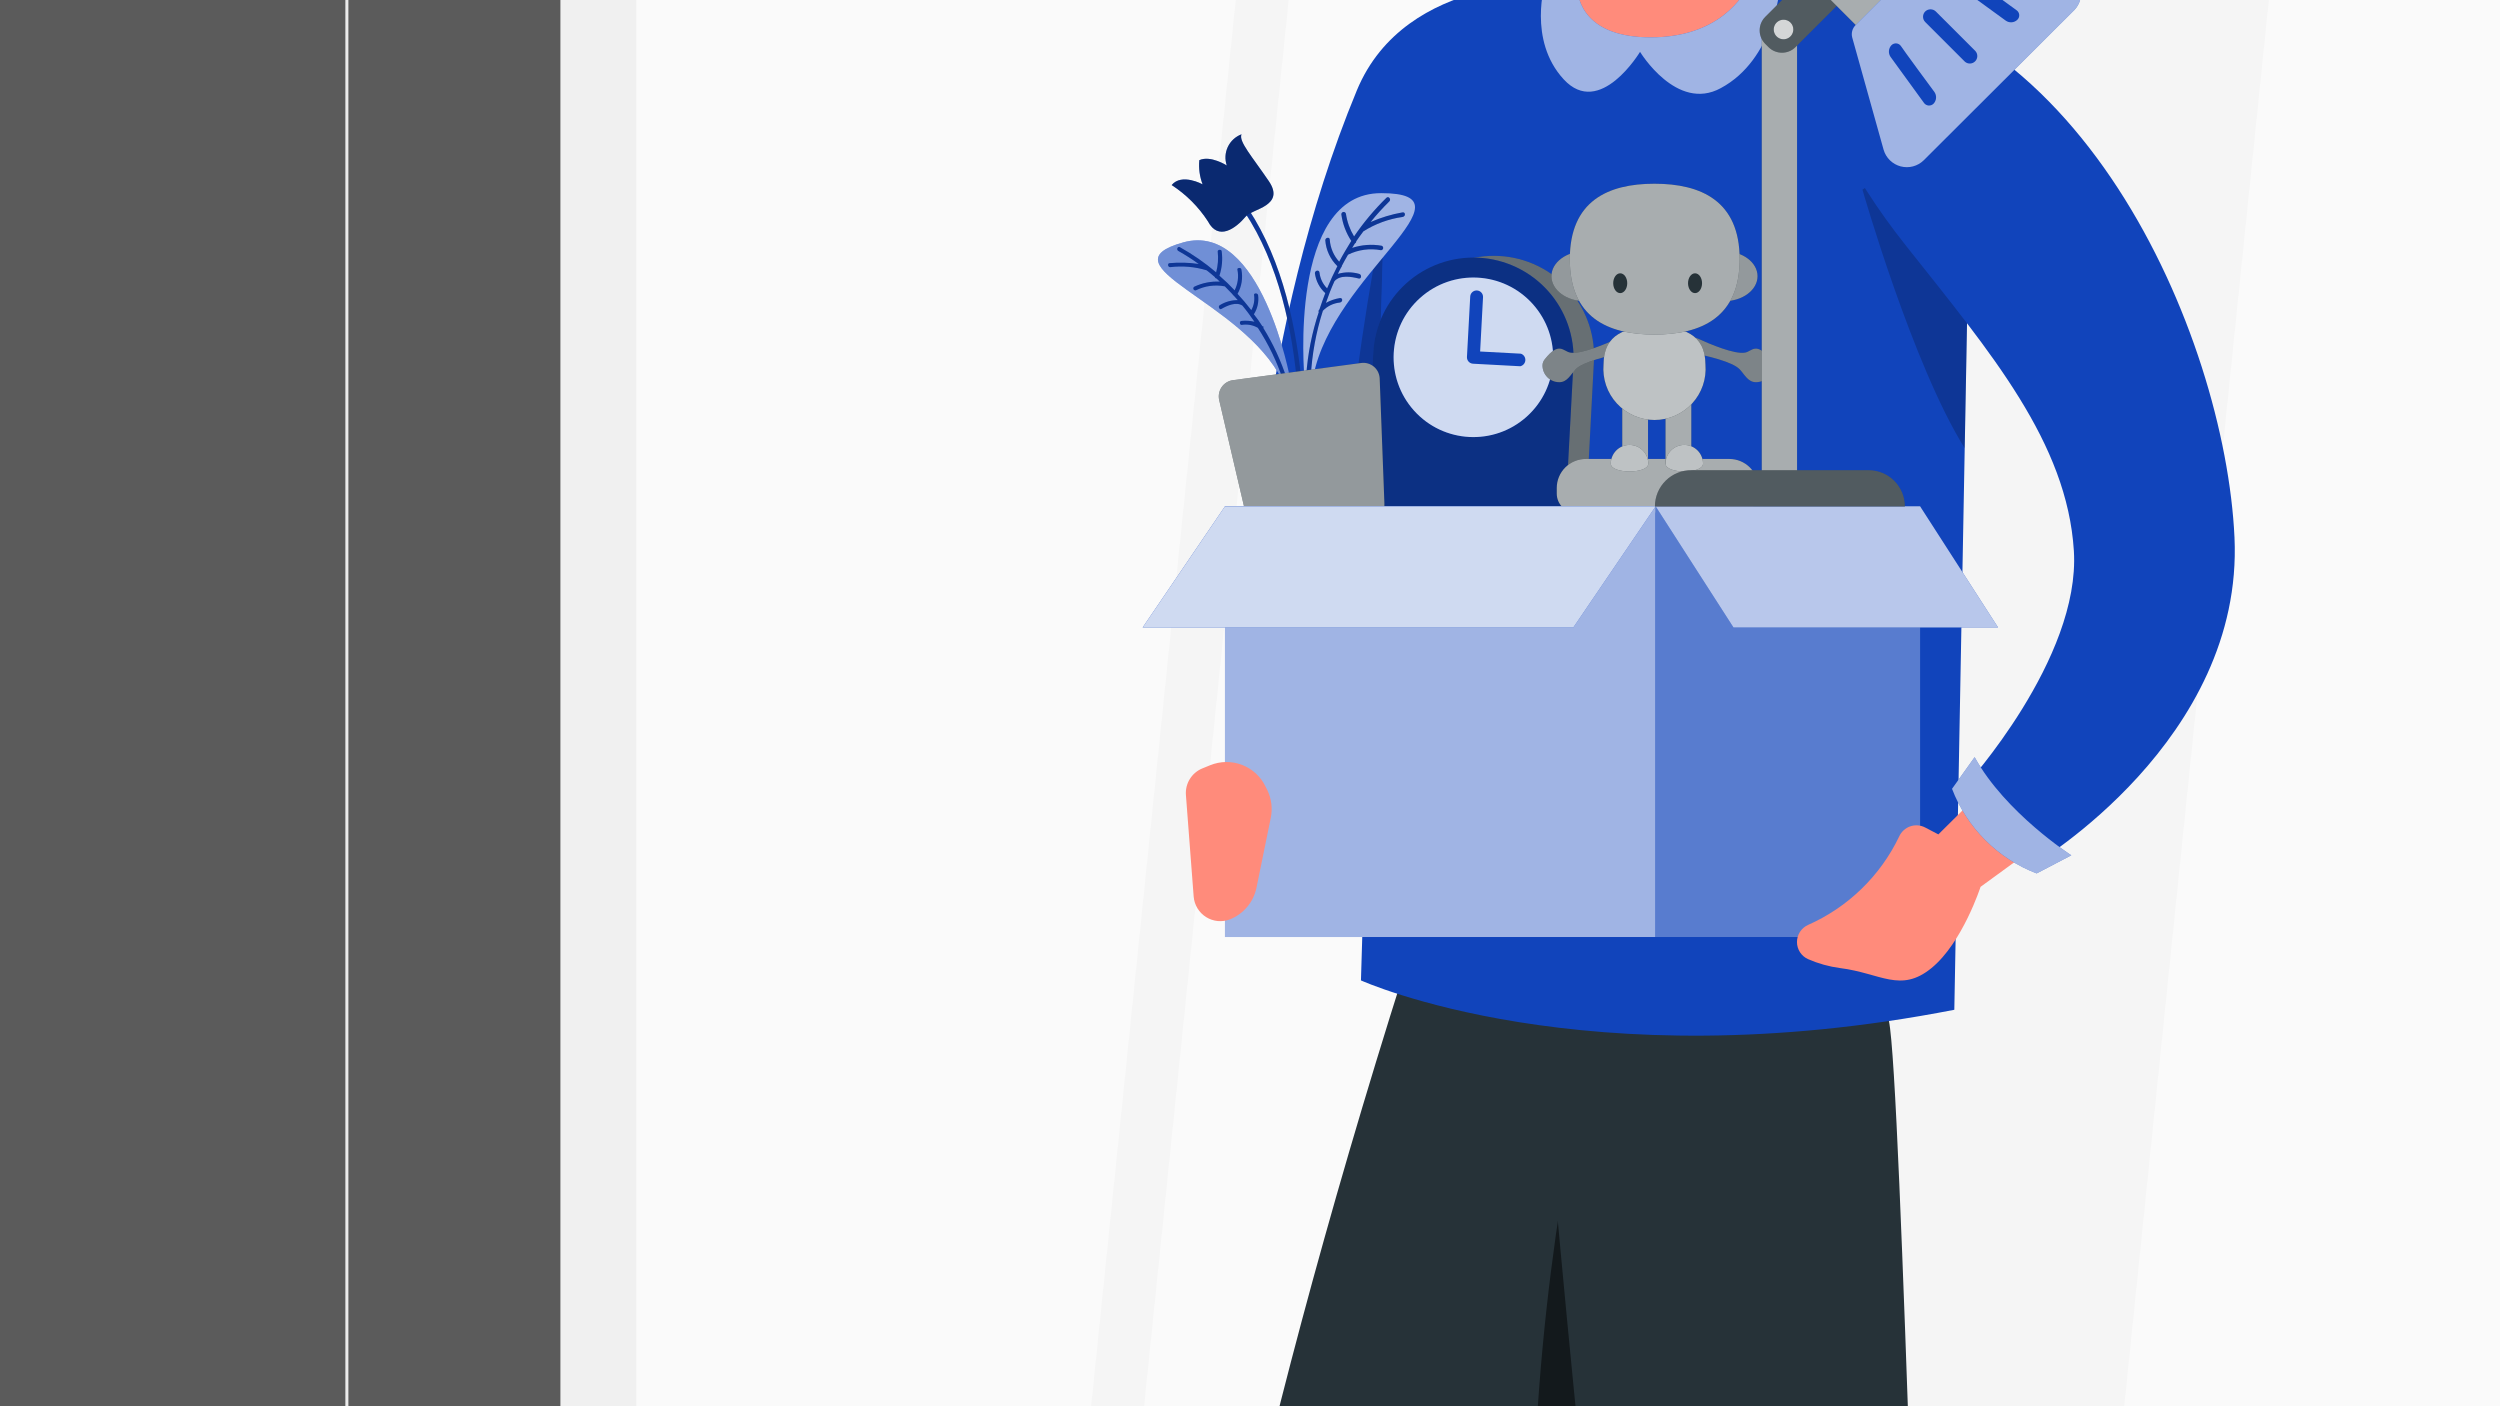 <svg width="1280" height="720" viewBox="0 0 1280 720" fill="none" xmlns="http://www.w3.org/2000/svg">
<rect x="0" y="0" width="1280" height="720" fill="#808080" stroke="none"/>
<g clip-path="url(#clip0_503_2099)">
<rect width="1280" height="720" fill="#5B5B5B"/>
<path d="M1407.08 1188.6H212.167C202.795 1188.6 193.806 1184.88 187.179 1178.25C180.552 1171.62 176.829 1162.64 176.829 1153.26V-526.537C176.911 -535.856 180.67 -544.765 187.288 -551.325C193.906 -557.885 202.848 -561.566 212.167 -561.565H1407.08C1416.46 -561.565 1425.44 -557.842 1432.07 -551.215C1438.7 -544.588 1442.42 -535.6 1442.42 -526.228V1153.26C1442.42 1162.64 1438.7 1171.62 1432.07 1178.25C1425.44 1184.88 1416.46 1188.6 1407.08 1188.6ZM212.167 -560.328C203.21 -560.311 194.625 -556.746 188.291 -550.413C181.958 -544.079 178.393 -535.494 178.376 -526.537V1153.26C178.393 1162.22 181.958 1170.81 188.291 1177.14C194.625 1183.47 203.21 1187.04 212.167 1187.05H1407.08C1416.04 1187.04 1424.62 1183.47 1430.96 1177.14C1437.29 1170.81 1440.86 1162.22 1440.87 1153.26V-526.537C1440.86 -535.494 1437.29 -544.079 1430.96 -550.413C1424.62 -556.746 1416.04 -560.311 1407.08 -560.328H212.167Z" fill="#EBEBEB"/>
<path d="M775.094 -449.551H311.126V1124.42H775.094V-449.551Z" fill="#FAFAFA"/>
<path d="M706.027 -449.551H678.921L517.086 1124.42H544.192L706.027 -449.551Z" fill="#F5F5F5"/>
<path d="M798.238 1184.64H286.927V-508.465H798.362L798.238 1184.64ZM325.792 1145.65H759.002V-469.6H325.792V1145.65Z" fill="#F0F0F0"/>
<path d="M1336.53 -449.551H872.564V1124.42H1336.53V-449.551Z" fill="#FAFAFA"/>
<path d="M1207.87 -449.551H1059.96L898.123 1124.42H1046.03L1207.87 -449.551Z" fill="#F5F5F5"/>
<path d="M1359.74 1184.64H848.241V-508.465H1359.74V1184.64ZM887.23 1145.65H1320.75V-469.6H887.23V1145.65Z" fill="#F0F0F0"/>
<path d="M799.476 -8.664C799.476 -8.664 719.827 -14.358 694.701 46.291C643.149 170.684 640.179 306.898 640.179 306.898L720.137 317.233L799.476 -8.664Z" fill="#1144BB"/>
<path opacity="0.2" d="M720.942 58.668C720.942 58.668 700.21 119.008 685.48 272.24H720.942L737.404 102.546L720.942 58.668Z" fill="black"/>
<path d="M735.176 447.196C558.736 982.457 584.729 1220.78 584.419 1225.86L578.726 1558.81L668.152 1566.67C668.152 1566.67 730.411 1268.81 724.532 1120.4C723.789 1101.34 822.808 836.651 855.299 702.356C855.299 702.356 918.3 556.674 888.409 455.86C888.409 456.107 748.544 406.907 735.176 447.196Z" fill="#263238"/>
<path opacity="0.5" d="M799.475 613.117C783.415 714.467 780.296 817.446 790.192 919.582C804.117 863.884 843.353 777.861 855.298 702.606L799.475 613.117Z" fill="black"/>
<path d="M789.326 530.312C789.326 530.312 813.648 833.559 849.852 1086.24C867.861 1211.81 1012.55 1510.36 1012.55 1510.36C1012.55 1510.36 1021.53 1507.88 1066.46 1496.99C1115.97 1484.98 1093.13 1490.18 1093.13 1490.18C1093.13 1490.18 1083.04 1442.59 1041.45 1248.14C1029.82 1193.68 994.791 1133.4 991.264 1081.91C983.219 963.955 973.502 552.654 967.128 522.762C960.754 492.871 811.606 481.05 789.326 530.312Z" fill="#263238"/>
<path d="M964.838 466.507L1008.47 92.585C1009.97 80.312 1008.88 67.861 1005.26 56.037C1001.65 44.212 995.587 33.28 987.478 23.945C979.369 14.611 969.39 7.084 958.187 1.851C946.985 -3.382 934.808 -6.205 922.446 -6.434L799.476 -8.724C776.2 -9.157 753.694 -0.382 736.854 15.693C720.014 31.768 710.203 53.842 709.554 77.114L699.343 451.407C699.343 451.407 775.835 503.454 964.838 466.507Z" fill="#1144BB"/>
<path d="M1000.61 517.007L1008.47 92.585C1009.97 80.312 1008.88 67.861 1005.26 56.036C1001.65 44.212 995.588 33.28 987.479 23.945C979.37 14.611 969.391 7.084 958.188 1.851C946.986 -3.382 934.809 -6.205 922.447 -6.434L799.477 -8.724C776.201 -9.157 753.695 -0.382 736.855 15.693C720.015 31.768 710.204 53.842 709.555 77.113L696.807 501.968C696.807 501.968 811.236 553.954 1000.61 517.007Z" fill="#1144BB"/>
<path opacity="0.2" d="M1008.47 92.587C1008.89 89.075 1009.1 85.541 1009.09 82.004H975.978L953.575 97.104C953.575 97.104 979.196 186.717 1005.93 229.481L1008.47 92.587Z" fill="black"/>
<path d="M840.756 103.416C840.756 104.554 840.419 105.667 839.786 106.613C839.154 107.56 838.255 108.297 837.203 108.733C836.151 109.169 834.994 109.283 833.878 109.061C832.761 108.839 831.736 108.29 830.931 107.485C830.126 106.68 829.578 105.655 829.356 104.539C829.134 103.422 829.248 102.265 829.683 101.213C830.119 100.161 830.857 99.263 831.803 98.63C832.75 97.998 833.862 97.66 835.001 97.66C836.527 97.66 837.991 98.266 839.07 99.346C840.15 100.425 840.756 101.889 840.756 103.416Z" fill="#1144BB"/>
<path d="M834.999 188.57C835.011 189.726 834.679 190.859 834.044 191.825C833.41 192.791 832.502 193.547 831.436 193.995C830.371 194.442 829.196 194.563 828.062 194.34C826.928 194.118 825.885 193.563 825.068 192.745C824.251 191.928 823.696 190.886 823.473 189.752C823.251 188.617 823.371 187.443 823.819 186.377C824.267 185.312 825.022 184.404 825.988 183.769C826.954 183.135 828.087 182.803 829.243 182.815C830.77 182.815 832.234 183.421 833.313 184.5C834.392 185.58 834.999 187.044 834.999 188.57Z" fill="#1144BB"/>
<g opacity="0.6">
<path d="M840.754 103.412C840.754 104.55 840.417 105.663 839.784 106.609C839.152 107.556 838.253 108.293 837.201 108.729C836.149 109.165 834.992 109.279 833.876 109.057C832.759 108.835 831.734 108.286 830.929 107.481C830.124 106.677 829.576 105.651 829.354 104.535C829.132 103.418 829.246 102.261 829.681 101.209C830.117 100.157 830.855 99.259 831.801 98.626C832.748 97.994 833.86 97.656 834.999 97.656C836.525 97.656 837.989 98.263 839.068 99.342C840.148 100.421 840.754 101.885 840.754 103.412Z" fill="white"/>
<path d="M834.999 188.567C835.011 189.723 834.679 190.856 834.044 191.822C833.41 192.788 832.502 193.544 831.436 193.992C830.371 194.44 829.196 194.56 828.062 194.337C826.928 194.115 825.885 193.56 825.068 192.742C824.251 191.925 823.696 190.883 823.473 189.749C823.251 188.615 823.371 187.44 823.819 186.374C824.267 185.309 825.022 184.401 825.988 183.766C826.954 183.132 828.087 182.8 829.243 182.812C830.77 182.812 832.234 183.418 833.313 184.498C834.392 185.577 834.999 187.041 834.999 188.567Z" fill="white"/>
</g>
<path d="M800.591 -6.745C799.539 2.476 800.591 13.987 810.493 17.7C827.945 24.198 859.508 23.332 859.508 23.332C873.156 17.541 885.859 9.739 897.197 0.186C898.422 -2.145 899.199 -4.685 899.487 -7.302C876.032 -28.963 881.601 -77.359 887.481 -110.406L825.346 -55.512C831.535 -30.943 833.082 -16.152 800.591 -6.745Z" fill="#FF8B7B"/>
<path d="M801.95 -12.378C802.544 -12.581 803.176 -12.643 803.798 -12.558C804.419 -12.473 805.012 -12.244 805.529 -11.889C806.046 -11.534 806.473 -11.064 806.776 -10.515C807.078 -9.965 807.249 -9.353 807.273 -8.727C807.273 0.742 812.224 19.123 845.148 19.123C879.619 19.123 892.615 -1.053 896.7 -10.088C896.932 -10.601 897.271 -11.059 897.694 -11.43C898.118 -11.802 898.615 -12.079 899.154 -12.243C899.693 -12.407 900.261 -12.454 900.819 -12.381C901.378 -12.309 901.914 -12.118 902.393 -11.821L911.305 -6.375C911.305 -6.375 908.52 30.386 881.042 45.115C858.453 57.493 839.702 26.549 839.702 26.549C839.702 26.549 819.155 60.773 800.589 40.597C782.023 20.422 791.182 -8.912 791.182 -8.912L801.95 -12.378Z" fill="#1144BB"/>
<path opacity="0.6" d="M801.95 -12.378C802.544 -12.581 803.176 -12.643 803.798 -12.558C804.419 -12.473 805.012 -12.244 805.529 -11.889C806.046 -11.534 806.473 -11.064 806.776 -10.515C807.078 -9.965 807.249 -9.353 807.273 -8.727C807.273 0.742 812.224 19.123 845.148 19.123C879.619 19.123 892.615 -1.053 896.7 -10.088C896.932 -10.601 897.271 -11.059 897.694 -11.43C898.118 -11.802 898.615 -12.079 899.154 -12.243C899.693 -12.407 900.261 -12.454 900.819 -12.381C901.378 -12.309 901.914 -12.118 902.393 -11.821L911.305 -6.375C911.305 -6.375 908.52 30.386 881.042 45.115C858.453 57.493 839.702 26.549 839.702 26.549C839.702 26.549 819.155 60.773 800.589 40.597C782.023 20.422 791.182 -8.912 791.182 -8.912L801.95 -12.378Z" fill="white"/>
<path d="M1006.43 402.143C1006.43 402.143 1000.24 419.162 1041.89 442.246C1041.89 442.246 1148.89 378.874 1144.06 275.151C1139.24 171.428 1063.61 -4.084 922.446 -6.126C922.446 -6.126 913.596 47.592 976.164 126.189C1019.48 180.835 1058.35 226.631 1061.82 282.02C1065.28 337.409 1006.43 402.143 1006.43 402.143Z" fill="#1144BB"/>
<path d="M815.752 246.869H812.844L816 186.467C816.557 179.631 815.738 172.751 813.591 166.237C811.444 159.722 808.012 153.704 803.499 148.539C798.985 143.374 793.482 139.166 787.314 136.164C781.146 133.163 774.439 131.429 767.589 131.065C760.74 130.7 753.886 131.713 747.435 134.044C740.984 136.374 735.065 139.975 730.029 144.632C724.994 149.29 720.943 154.91 718.117 161.16C715.291 167.41 713.747 174.164 713.577 181.021L710.359 241.423H707.388C705.973 241.348 704.558 241.553 703.223 242.026C701.887 242.499 700.658 243.23 699.606 244.179C698.554 245.127 697.7 246.274 697.092 247.554C696.484 248.833 696.134 250.22 696.063 251.634L695.382 261.536L825.345 268.468L825.84 258.38C826.027 255.517 825.069 252.696 823.178 250.537C821.286 248.379 818.616 247.06 815.752 246.869Z" fill="#263238"/>
<path opacity="0.3" d="M815.752 246.869H812.844L816 186.467C816.557 179.631 815.738 172.751 813.591 166.237C811.444 159.722 808.012 153.704 803.499 148.539C798.985 143.374 793.482 139.166 787.314 136.164C781.146 133.163 774.439 131.429 767.589 131.065C760.74 130.7 753.886 131.713 747.435 134.044C740.984 136.374 735.065 139.975 730.029 144.632C724.994 149.29 720.943 154.91 718.117 161.16C715.291 167.41 713.747 174.164 713.577 181.021L710.359 241.423H707.388C705.973 241.348 704.558 241.553 703.223 242.026C701.887 242.499 700.658 243.23 699.606 244.179C698.554 245.127 697.7 246.274 697.092 247.554C696.484 248.833 696.134 250.22 696.063 251.634L695.382 261.536L825.345 268.468L825.84 258.38C826.027 255.517 825.069 252.696 823.178 250.537C821.286 248.379 818.616 247.06 815.752 246.869Z" fill="white"/>
<path d="M805.354 246.313H802.384L805.602 185.911C806.324 172.321 801.618 159 792.519 148.879C783.42 138.759 770.673 132.668 757.082 131.945C743.492 131.223 730.171 135.929 720.051 145.029C709.93 154.128 703.839 166.875 703.117 180.465L699.899 240.867H696.99C694.127 240.715 691.32 241.704 689.186 243.619C687.051 245.533 685.763 248.215 685.603 251.078L685.046 261.166L815.009 268.097L815.566 258.009C815.684 256.567 815.511 255.115 815.058 253.74C814.606 252.365 813.882 251.095 812.93 250.005C811.978 248.914 810.817 248.026 809.516 247.392C808.215 246.758 806.8 246.391 805.354 246.313Z" fill="#1144BB"/>
<path opacity="0.3" d="M805.354 246.313H802.384L805.602 185.911C806.324 172.321 801.618 159 792.519 148.879C783.42 138.759 770.673 132.668 757.082 131.945C743.492 131.223 730.171 135.929 720.051 145.029C709.93 154.128 703.839 166.875 703.117 180.465L699.899 240.867H696.99C694.127 240.715 691.32 241.704 689.186 243.619C687.051 245.533 685.763 248.215 685.603 251.078L685.046 261.166L815.009 268.097L815.566 258.009C815.684 256.567 815.511 255.115 815.058 253.74C814.606 252.365 813.882 251.095 812.93 250.005C811.978 248.914 810.817 248.026 809.516 247.392C808.215 246.758 806.8 246.391 805.354 246.313Z" fill="black"/>
<path d="M781.681 213.315C798.456 198.232 799.827 172.406 784.745 155.632C769.662 138.857 743.836 137.485 727.062 152.568C710.287 167.651 708.915 193.476 723.998 210.251C739.081 227.026 764.907 228.397 781.681 213.315Z" fill="#1144BB"/>
<path opacity="0.8" d="M781.681 213.315C798.456 198.232 799.827 172.406 784.745 155.632C769.662 138.857 743.836 137.485 727.062 152.568C710.287 167.651 708.915 193.476 723.998 210.251C739.081 227.026 764.907 228.397 781.681 213.315Z" fill="white"/>
<path d="M778.682 181.084L757.826 179.97L759.312 152.183C759.361 151.313 759.063 150.459 758.482 149.809C757.902 149.159 757.087 148.766 756.217 148.717C755.347 148.668 754.494 148.966 753.844 149.547C753.194 150.127 752.801 150.942 752.752 151.812L751.081 182.755C751.056 183.186 751.116 183.618 751.258 184.025C751.4 184.433 751.621 184.808 751.909 185.13C752.196 185.452 752.544 185.714 752.933 185.901C753.322 186.089 753.744 186.197 754.175 186.221L778.373 187.52C779.087 187.36 779.728 186.97 780.199 186.41C780.67 185.85 780.944 185.151 780.979 184.42C781.014 183.689 780.809 182.967 780.394 182.365C779.979 181.762 779.378 181.312 778.682 181.084Z" fill="#1144BB"/>
<path d="M811.977 234.987H885.437C887.388 234.987 889.319 235.372 891.121 236.118C892.923 236.864 894.561 237.959 895.94 239.338C897.319 240.717 898.413 242.354 899.16 244.156C899.906 245.958 900.29 247.89 900.29 249.84V252.749C900.29 255.326 899.267 257.797 897.444 259.619C895.622 261.442 893.151 262.465 890.574 262.465H806.779C804.202 262.465 801.731 261.442 799.908 259.619C798.086 257.797 797.063 255.326 797.063 252.749V249.84C797.062 247.885 797.449 245.948 798.199 244.142C798.949 242.336 800.049 240.696 801.435 239.316C802.82 237.936 804.465 236.843 806.274 236.1C808.084 235.357 810.022 234.979 811.977 234.987Z" fill="#263238"/>
<path opacity="0.6" d="M811.977 234.987H885.437C887.388 234.987 889.319 235.372 891.121 236.118C892.923 236.864 894.561 237.959 895.94 239.338C897.319 240.717 898.413 242.354 899.16 244.156C899.906 245.958 900.29 247.89 900.29 249.84V252.749C900.29 255.326 899.267 257.797 897.444 259.619C895.622 261.442 893.151 262.465 890.574 262.465H806.779C804.202 262.465 801.731 261.442 799.908 259.619C798.086 257.797 797.063 255.326 797.063 252.749V249.84C797.062 247.885 797.449 245.948 798.199 244.142C798.949 242.336 800.049 240.696 801.435 239.316C802.82 237.936 804.465 236.843 806.274 236.1C808.084 235.357 810.022 234.979 811.977 234.987Z" fill="white"/>
<path d="M882.652 154.225C892.154 154.225 899.856 148.489 899.856 141.414C899.856 134.339 892.154 128.604 882.652 128.604C873.15 128.604 865.447 134.339 865.447 141.414C865.447 148.489 873.15 154.225 882.652 154.225Z" fill="#263238"/>
<path opacity="0.5" d="M882.652 154.225C892.154 154.225 899.856 148.489 899.856 141.414C899.856 134.339 892.154 128.604 882.652 128.604C873.15 128.604 865.447 134.339 865.447 141.414C865.447 148.489 873.15 154.225 882.652 154.225Z" fill="white"/>
<path d="M843.788 203.671H830.606V237.523H843.788V203.671Z" fill="#263238"/>
<path opacity="0.6" d="M843.788 203.671H830.606V237.523H843.788V203.671Z" fill="white"/>
<path d="M865.943 203.671H852.761V237.523H865.943V203.671Z" fill="#263238"/>
<path opacity="0.6" d="M865.943 203.671H852.761V237.523H865.943V203.671Z" fill="white"/>
<path d="M833.637 175.698C833.476 175.161 833.202 174.666 832.832 174.245C832.463 173.824 832.008 173.488 831.497 173.259C830.986 173.03 830.432 172.914 829.872 172.918C829.312 172.922 828.76 173.047 828.253 173.284C821.754 176.255 809.191 181.577 803.869 180.525C800.342 179.844 798.237 174.708 790.935 183.929C790.233 184.766 789.821 185.808 789.759 186.899C789.734 188.044 789.938 189.183 790.36 190.248C790.781 191.313 791.411 192.284 792.212 193.102C793.013 193.921 793.97 194.571 795.026 195.015C796.082 195.459 797.216 195.687 798.361 195.687C802.384 195.687 804.055 191.974 806.654 189.127C810.367 185.166 823.673 182.134 830.666 180.772C831.214 180.669 831.733 180.449 832.188 180.128C832.644 179.807 833.025 179.392 833.306 178.911C833.588 178.43 833.763 177.894 833.82 177.34C833.877 176.786 833.815 176.226 833.637 175.698Z" fill="#263238"/>
<path d="M906.418 183.93C899.115 174.708 897.073 179.845 893.545 180.526C888.223 181.578 875.598 176.256 869.162 173.285C868.65 173.048 868.094 172.923 867.53 172.918C866.966 172.913 866.407 173.029 865.892 173.258C865.376 173.486 864.915 173.822 864.54 174.243C864.165 174.664 863.884 175.16 863.716 175.699C863.549 176.231 863.496 176.793 863.561 177.348C863.627 177.902 863.809 178.436 864.095 178.915C864.381 179.395 864.766 179.808 865.223 180.128C865.68 180.448 866.2 180.668 866.748 180.773C873.741 182.135 887.047 185.167 890.76 189.128C893.36 191.975 895.03 195.688 899.053 195.688C900.199 195.688 901.333 195.46 902.389 195.016C903.445 194.572 904.401 193.922 905.202 193.103C906.004 192.285 906.633 191.314 907.055 190.249C907.476 189.184 907.68 188.045 907.655 186.9C907.6 185.796 907.162 184.746 906.418 183.93Z" fill="#263238"/>
<g opacity="0.4">
<path d="M833.638 175.696C833.477 175.159 833.203 174.664 832.833 174.243C832.464 173.822 832.009 173.486 831.498 173.257C830.987 173.028 830.433 172.912 829.873 172.916C829.313 172.92 828.761 173.045 828.254 173.282C821.755 176.253 809.192 181.575 803.87 180.523C800.343 179.842 798.238 174.706 790.936 183.927C790.234 184.765 789.822 185.806 789.76 186.897C789.735 188.042 789.939 189.181 790.361 190.246C790.782 191.311 791.412 192.282 792.213 193.1C793.014 193.919 793.971 194.569 795.027 195.013C796.083 195.457 797.217 195.686 798.362 195.685C802.385 195.685 804.056 191.972 806.655 189.125C810.368 185.164 823.674 182.132 830.667 180.77C831.215 180.667 831.734 180.447 832.189 180.126C832.645 179.805 833.026 179.39 833.307 178.909C833.589 178.428 833.764 177.893 833.821 177.338C833.878 176.784 833.816 176.224 833.638 175.696Z" fill="white"/>
<path d="M906.416 183.928C899.113 174.707 897.071 179.843 893.543 180.524C888.221 181.576 875.596 176.254 869.16 173.283C868.648 173.046 868.092 172.921 867.528 172.916C866.964 172.911 866.405 173.027 865.89 173.256C865.374 173.484 864.913 173.82 864.538 174.241C864.163 174.662 863.882 175.158 863.714 175.697C863.547 176.229 863.494 176.791 863.559 177.346C863.625 177.9 863.807 178.434 864.093 178.913C864.379 179.393 864.764 179.806 865.221 180.126C865.678 180.446 866.198 180.666 866.746 180.771C873.739 182.133 887.045 185.165 890.758 189.126C893.358 191.973 895.029 195.686 899.051 195.686C900.197 195.686 901.331 195.458 902.387 195.014C903.443 194.57 904.399 193.92 905.201 193.101C906.002 192.283 906.631 191.312 907.053 190.247C907.474 189.182 907.678 188.043 907.653 186.898C907.598 185.795 907.16 184.744 906.416 183.928Z" fill="white"/>
</g>
<path d="M873.183 186.651C873.487 190.261 873.04 193.896 871.867 197.325C870.695 200.753 868.823 203.901 866.371 206.569C863.919 209.236 860.94 211.366 857.622 212.823C854.305 214.28 850.721 215.032 847.097 215.032C843.474 215.032 839.89 214.28 836.572 212.823C833.254 211.366 830.275 209.236 827.823 206.569C825.371 203.901 823.5 200.753 822.327 197.325C821.155 193.896 820.707 190.261 821.012 186.651C821.012 170.87 832.646 167.28 847.066 167.28C861.486 167.28 873.183 170.87 873.183 186.651Z" fill="#263238"/>
<path opacity="0.7" d="M873.183 186.651C873.487 190.261 873.04 193.896 871.867 197.325C870.695 200.753 868.823 203.901 866.371 206.569C863.919 209.236 860.94 211.366 857.622 212.823C854.305 214.28 850.721 215.032 847.097 215.032C843.474 215.032 839.89 214.28 836.572 212.823C833.254 211.366 830.275 209.236 827.823 206.569C825.371 203.901 823.5 200.753 822.327 197.325C821.155 193.896 820.707 190.261 821.012 186.651C821.012 170.87 832.646 167.28 847.066 167.28C861.486 167.28 873.183 170.87 873.183 186.651Z" fill="white"/>
<path d="M843.914 237.399C843.914 242.721 824.729 242.721 824.729 237.399C824.729 234.855 825.739 232.415 827.538 230.616C829.337 228.817 831.777 227.807 834.321 227.807C836.865 227.807 839.305 228.817 841.104 230.616C842.903 232.415 843.914 234.855 843.914 237.399Z" fill="#263238"/>
<path opacity="0.7" d="M843.914 237.399C843.914 242.721 824.729 242.721 824.729 237.399C824.729 234.855 825.739 232.415 827.538 230.616C829.337 228.817 831.777 227.807 834.321 227.807C836.865 227.807 839.305 228.817 841.104 230.616C842.903 232.415 843.914 234.855 843.914 237.399Z" fill="white"/>
<path d="M871.946 237.399C871.946 242.721 852.761 242.721 852.761 237.399C852.761 234.855 853.771 232.415 855.57 230.616C857.369 228.817 859.809 227.807 862.353 227.807C864.897 227.807 867.337 228.817 869.136 230.616C870.935 232.415 871.946 234.855 871.946 237.399Z" fill="#263238"/>
<path opacity="0.7" d="M871.946 237.399C871.946 242.721 852.761 242.721 852.761 237.399C852.761 234.855 853.771 232.415 855.57 230.616C857.369 228.817 859.809 227.807 862.353 227.807C864.897 227.807 867.337 228.817 869.136 230.616C870.935 232.415 871.946 234.855 871.946 237.399Z" fill="white"/>
<path d="M811.545 154.225C821.047 154.225 828.75 148.489 828.75 141.414C828.75 134.339 821.047 128.604 811.545 128.604C802.044 128.604 794.341 134.339 794.341 141.414C794.341 148.489 802.044 154.225 811.545 154.225Z" fill="#263238"/>
<path opacity="0.5" d="M811.545 154.225C821.047 154.225 828.75 148.489 828.75 141.414C828.75 134.339 821.047 128.604 811.545 128.604C802.044 128.604 794.341 134.339 794.341 141.414C794.341 148.489 802.044 154.225 811.545 154.225Z" fill="white"/>
<path d="M890.699 132.687C890.699 162.455 871.143 171.304 847.069 171.304C822.995 171.304 803.748 162.455 803.748 132.687C803.748 102.919 823.242 94.069 847.069 94.069C870.896 94.069 890.699 102.857 890.699 132.687Z" fill="#263238"/>
<path opacity="0.6" d="M890.699 132.687C890.699 162.455 871.143 171.304 847.069 171.304C822.995 171.304 803.748 162.455 803.748 132.687C803.748 102.919 823.242 94.069 847.069 94.069C870.896 94.069 890.699 102.857 890.699 132.687Z" fill="white"/>
<path d="M829.553 150.078C831.536 150.078 833.143 147.806 833.143 145.003C833.143 142.201 831.536 139.929 829.553 139.929C827.571 139.929 825.964 142.201 825.964 145.003C825.964 147.806 827.571 150.078 829.553 150.078Z" fill="#263238"/>
<path d="M867.863 150.078C869.845 150.078 871.452 147.806 871.452 145.003C871.452 142.201 869.845 139.929 867.863 139.929C865.881 139.929 864.273 142.201 864.273 145.003C864.273 147.806 865.881 150.078 867.863 150.078Z" fill="#263238"/>
<path d="M664.437 200.082C661.9 168.767 654.721 135.039 637.269 108.613C636.464 107.313 638.383 105.766 639.249 107.128C656.887 133.925 664.004 168.086 666.851 199.958C666.851 201.505 664.561 201.815 664.437 199.958V200.082Z" fill="#1144BB"/>
<g opacity="0.2">
<path d="M664.44 200.081C661.903 168.766 654.724 135.038 637.272 108.612C636.467 107.312 638.386 105.765 639.252 107.127C656.89 133.924 664.007 168.085 666.854 199.957C666.854 201.504 664.564 201.814 664.44 199.957V200.081Z" fill="black"/>
</g>
<path d="M667.843 193.026C667.843 193.026 659.426 98.71 707.203 98.896C757.703 98.896 682.448 140.979 672.484 192.407L667.843 193.026Z" fill="#1144BB"/>
<path opacity="0.6" d="M667.843 193.026C667.843 193.026 659.426 98.71 707.203 98.896C757.703 98.896 682.448 140.979 672.484 192.407L667.843 193.026Z" fill="white"/>
<path d="M675.208 159.794C675.12 159.655 675.073 159.494 675.073 159.33C675.073 159.166 675.12 159.005 675.208 158.866L675.579 158.371C676.508 155.586 677.498 152.801 678.55 150.078C675.604 147.426 673.715 143.8 673.228 139.866C673.228 138.381 675.456 138.01 675.579 139.557C675.932 142.62 677.306 145.476 679.478 147.664C681.087 143.827 682.82 139.99 684.739 136.277C681.127 132.767 678.925 128.056 678.55 123.033C678.55 121.548 680.84 121.177 680.84 122.724C681.128 126.916 682.829 130.887 685.667 133.987C687.585 130.336 689.751 126.808 691.856 123.343C689.185 119.277 687.451 114.669 686.781 109.851C686.74 109.539 686.824 109.224 687.016 108.974C687.207 108.725 687.49 108.562 687.802 108.521C688.114 108.48 688.429 108.564 688.679 108.756C688.928 108.947 689.092 109.23 689.133 109.542C689.735 113.617 691.145 117.53 693.279 121.053C698.141 113.921 703.696 107.287 709.865 101.249C710.979 100.197 712.402 102.053 711.35 103.105C707.946 106.44 704.743 109.974 701.758 113.688C706.987 111.394 712.472 109.732 718.096 108.737C719.581 108.428 719.89 110.78 718.096 111.089C710.965 112.092 704.129 114.602 698.044 118.454C696.807 120.124 695.569 121.795 694.393 123.528C694.395 123.759 694.332 123.985 694.211 124.182C694.091 124.379 693.918 124.538 693.712 124.642L692.289 126.932C697.152 125.316 702.341 124.933 707.389 125.818C707.649 125.905 707.871 126.079 708.016 126.312C708.16 126.544 708.22 126.82 708.183 127.091C708.146 127.363 708.016 127.613 707.815 127.798C707.613 127.984 707.353 128.093 707.08 128.108C701.349 127.021 695.42 127.824 690.185 130.398C689.071 132.316 688.019 134.173 687.028 136.091C687.036 136.269 687 136.447 686.925 136.608C686.849 136.77 686.736 136.911 686.595 137.02C686.038 138.072 685.481 139.124 684.986 140.238C688.561 139.184 692.365 139.184 695.94 140.238C697.364 140.671 697.054 142.961 695.631 142.589C691.917 141.661 686.162 140.609 683.253 143.951C681.582 147.602 680.159 151.316 678.859 155.091C681.073 153.866 683.48 153.029 685.976 152.615C687.462 152.306 687.771 154.596 685.976 154.905C682.683 155.243 679.614 156.733 677.312 159.113C673.83 170.006 671.75 181.299 671.123 192.718C671.123 194.203 668.71 193.894 668.772 192.347C669.552 181.27 671.714 170.334 675.208 159.794Z" fill="#1144BB"/>
<path opacity="0.2" d="M675.208 159.794C675.12 159.655 675.073 159.494 675.073 159.33C675.073 159.166 675.12 159.005 675.208 158.866L675.579 158.371C676.508 155.586 677.498 152.801 678.55 150.078C675.604 147.426 673.715 143.8 673.228 139.866C673.228 138.381 675.456 138.01 675.579 139.557C675.932 142.62 677.306 145.476 679.478 147.664C681.087 143.827 682.82 139.99 684.739 136.277C681.127 132.767 678.925 128.056 678.55 123.033C678.55 121.548 680.84 121.177 680.84 122.724C681.128 126.916 682.829 130.887 685.667 133.987C687.585 130.336 689.751 126.808 691.856 123.343C689.185 119.277 687.451 114.669 686.781 109.851C686.74 109.539 686.824 109.224 687.016 108.974C687.207 108.725 687.49 108.562 687.802 108.521C688.114 108.48 688.429 108.564 688.679 108.756C688.928 108.947 689.092 109.23 689.133 109.542C689.735 113.617 691.145 117.53 693.279 121.053C698.141 113.921 703.696 107.287 709.865 101.249C710.979 100.197 712.402 102.053 711.35 103.105C707.946 106.44 704.743 109.974 701.758 113.688C706.987 111.394 712.472 109.732 718.096 108.737C719.581 108.428 719.89 110.78 718.096 111.089C710.965 112.092 704.129 114.602 698.044 118.454C696.807 120.124 695.569 121.795 694.393 123.528C694.395 123.759 694.332 123.985 694.211 124.182C694.091 124.379 693.918 124.538 693.712 124.642L692.289 126.932C697.152 125.316 702.341 124.933 707.389 125.818C707.649 125.905 707.871 126.079 708.016 126.312C708.16 126.544 708.22 126.82 708.183 127.091C708.146 127.363 708.016 127.613 707.815 127.798C707.613 127.984 707.353 128.093 707.08 128.108C701.349 127.021 695.42 127.824 690.185 130.398C689.071 132.316 688.019 134.173 687.028 136.091C687.036 136.269 687 136.447 686.925 136.608C686.849 136.77 686.736 136.911 686.595 137.02C686.038 138.072 685.481 139.124 684.986 140.238C688.561 139.184 692.365 139.184 695.94 140.238C697.364 140.671 697.054 142.961 695.631 142.589C691.917 141.661 686.162 140.609 683.253 143.951C681.582 147.602 680.159 151.316 678.859 155.091C681.073 153.866 683.48 153.029 685.976 152.615C687.462 152.306 687.771 154.596 685.976 154.905C682.683 155.243 679.614 156.733 677.312 159.113C673.83 170.006 671.75 181.299 671.123 192.718C671.123 194.203 668.71 193.894 668.772 192.347C669.552 181.27 671.714 170.334 675.208 159.794Z" fill="black"/>
<path d="M660.603 194.203C660.603 194.203 645.874 113.007 605.895 124.084C563.564 135.843 636.219 153.79 656.518 194.698L660.603 194.203Z" fill="#1144BB"/>
<path opacity="0.4" d="M660.603 194.203C660.603 194.203 645.874 113.007 605.895 124.084C563.564 135.843 636.219 153.79 656.518 194.698L660.603 194.203Z" fill="white"/>
<path d="M646.801 167.9C646.866 167.776 646.9 167.638 646.9 167.498C646.9 167.358 646.866 167.22 646.801 167.096H646.367C645.006 164.93 643.521 162.826 641.973 160.907C643.845 157.99 644.613 154.5 644.139 151.067C643.83 149.829 641.788 150.077 642.097 151.067C642.476 153.732 641.977 156.448 640.674 158.803C638.446 155.915 636.094 153.13 633.619 150.448C635.734 146.691 636.437 142.301 635.599 138.071C635.599 136.771 633.247 137.019 633.557 138.071C634.296 141.658 633.794 145.389 632.133 148.653C629.672 146.017 627.069 143.517 624.336 141.165C625.659 137.182 626.062 132.949 625.511 128.788C625.511 127.488 623.345 127.736 623.469 128.788C623.882 132.355 623.609 135.968 622.665 139.432C616.913 134.543 610.695 130.231 604.098 126.56C602.923 125.941 602.18 127.859 603.294 128.478C606.903 130.509 610.394 132.74 613.753 135.162C608.836 134.433 603.851 134.288 598.9 134.729C597.6 134.729 597.848 136.895 599.209 136.771C605.443 136.024 611.764 136.572 617.776 138.38C619.199 139.494 620.622 140.608 621.984 141.846C622.042 142.04 622.154 142.213 622.308 142.345C622.461 142.477 622.65 142.561 622.85 142.589C623.407 143.084 623.964 143.703 624.583 144.198C620.109 143.971 615.647 144.842 611.587 146.735C611.465 146.788 611.355 146.864 611.262 146.96C611.17 147.055 611.097 147.168 611.048 147.291C610.999 147.415 610.975 147.547 610.977 147.68C610.98 147.813 611.008 147.944 611.061 148.066C611.114 148.187 611.19 148.298 611.285 148.39C611.381 148.483 611.494 148.555 611.617 148.604C611.741 148.653 611.873 148.677 612.005 148.675C612.138 148.673 612.269 148.644 612.391 148.592C616.954 146.344 622.126 145.648 627.12 146.611L631.081 150.696C631.109 150.84 631.175 150.974 631.273 151.083C631.372 151.192 631.498 151.272 631.638 151.315L633.742 153.666C630.484 153.639 627.285 154.54 624.521 156.266C623.407 156.946 624.521 158.803 625.326 158.184C628.234 156.513 632.876 154.347 636.094 156.451C638.322 159.112 640.364 161.897 642.283 164.744C640.136 164.235 637.918 164.089 635.723 164.311C634.423 164.311 634.671 166.415 635.723 166.353C638.576 165.863 641.51 166.389 644.016 167.839C649.457 176.18 653.805 185.186 656.95 194.636C657.321 195.873 659.24 195.069 658.807 193.831C655.857 184.738 651.826 176.032 646.801 167.9Z" fill="#1144BB"/>
<path opacity="0.2" d="M646.801 167.9C646.866 167.776 646.9 167.638 646.9 167.498C646.9 167.358 646.866 167.22 646.801 167.096H646.367C645.006 164.93 643.521 162.826 641.973 160.907C643.845 157.99 644.613 154.5 644.139 151.067C643.83 149.829 641.788 150.077 642.097 151.067C642.476 153.732 641.977 156.448 640.674 158.803C638.446 155.915 636.094 153.13 633.619 150.448C635.734 146.691 636.437 142.301 635.599 138.071C635.599 136.771 633.247 137.019 633.557 138.071C634.296 141.658 633.794 145.389 632.133 148.653C629.672 146.017 627.069 143.517 624.336 141.165C625.659 137.182 626.062 132.949 625.511 128.788C625.511 127.488 623.345 127.736 623.469 128.788C623.882 132.355 623.609 135.968 622.665 139.432C616.913 134.543 610.695 130.231 604.098 126.56C602.923 125.941 602.18 127.859 603.294 128.478C606.903 130.509 610.394 132.74 613.753 135.162C608.836 134.433 603.851 134.288 598.9 134.729C597.6 134.729 597.848 136.895 599.209 136.771C605.443 136.024 611.764 136.572 617.776 138.38C619.199 139.494 620.622 140.608 621.984 141.846C622.042 142.04 622.154 142.213 622.308 142.345C622.461 142.477 622.65 142.561 622.85 142.589C623.407 143.084 623.964 143.703 624.583 144.198C620.109 143.971 615.647 144.842 611.587 146.735C611.465 146.788 611.355 146.864 611.262 146.96C611.17 147.055 611.097 147.168 611.048 147.291C610.999 147.415 610.975 147.547 610.977 147.68C610.98 147.813 611.008 147.944 611.061 148.066C611.114 148.187 611.19 148.298 611.285 148.39C611.381 148.483 611.494 148.555 611.617 148.604C611.741 148.653 611.873 148.677 612.005 148.675C612.138 148.673 612.269 148.644 612.391 148.592C616.954 146.344 622.126 145.648 627.12 146.611L631.081 150.696C631.109 150.84 631.175 150.974 631.273 151.083C631.372 151.192 631.498 151.272 631.638 151.315L633.742 153.666C630.484 153.639 627.285 154.54 624.521 156.266C623.407 156.946 624.521 158.803 625.326 158.184C628.234 156.513 632.876 154.347 636.094 156.451C638.322 159.112 640.364 161.897 642.283 164.744C640.136 164.235 637.918 164.089 635.723 164.311C634.423 164.311 634.671 166.415 635.723 166.353C638.576 165.863 641.51 166.389 644.016 167.839C649.457 176.18 653.805 185.186 656.95 194.636C657.321 195.873 659.24 195.069 658.807 193.831C655.857 184.738 651.826 176.032 646.801 167.9Z" fill="black"/>
<path d="M653.239 277.378L697.427 271.189C700.663 270.76 703.623 269.14 705.729 266.645C707.835 264.15 708.935 260.96 708.814 257.698L706.4 193.83C706.359 192.664 706.074 191.52 705.563 190.471C705.053 189.421 704.328 188.491 703.436 187.739C702.544 186.987 701.505 186.43 700.384 186.104C699.264 185.778 698.088 185.691 696.932 185.847L631.269 194.635C630.113 194.794 629.003 195.193 628.008 195.804C627.014 196.416 626.158 197.228 625.495 198.188C624.831 199.148 624.375 200.236 624.154 201.382C623.934 202.529 623.954 203.708 624.214 204.846L638.758 267.105C639.445 270.32 641.315 273.16 643.997 275.063C646.679 276.966 649.977 277.792 653.239 277.378Z" fill="#263238"/>
<path opacity="0.5" d="M653.239 277.378L697.427 271.189C700.663 270.76 703.623 269.14 705.729 266.645C707.835 264.15 708.935 260.96 708.814 257.698L706.4 193.83C706.359 192.664 706.074 191.52 705.563 190.471C705.053 189.421 704.328 188.491 703.436 187.739C702.544 186.987 701.505 186.43 700.384 186.104C699.264 185.778 698.088 185.691 696.932 185.847L631.269 194.635C630.113 194.794 629.003 195.193 628.008 195.804C627.014 196.416 626.158 197.228 625.495 198.188C624.831 199.148 624.375 200.236 624.154 201.382C623.934 202.529 623.954 203.708 624.214 204.846L638.758 267.105C639.445 270.32 641.315 273.16 643.997 275.063C646.679 276.966 649.977 277.792 653.239 277.378Z" fill="white"/>
<path d="M637.95 110.716C641.045 107.003 658.249 105.456 649.647 92.769C641.045 80.082 634.051 72.346 635.66 68.757C632.574 69.916 630.06 72.23 628.651 75.211C627.241 78.191 627.047 81.603 628.11 84.724C628.11 84.724 619.817 79.401 614.062 82.001C613.659 86.2 614.231 90.436 615.733 94.378C615.733 94.378 605.026 88.499 599.89 94.749C607.311 99.568 613.637 105.894 618.456 113.316C623.716 123.403 632.566 117.153 637.95 110.716Z" fill="#1144BB"/>
<path opacity="0.4" d="M637.95 110.716C641.045 107.003 658.249 105.456 649.647 92.769C641.045 80.082 634.051 72.346 635.66 68.757C632.574 69.916 630.06 72.23 628.651 75.211C627.241 78.191 627.047 81.603 628.11 84.724C628.11 84.724 619.817 79.401 614.062 82.001C613.659 86.2 614.231 90.436 615.733 94.378C615.733 94.378 605.026 88.499 599.89 94.749C607.311 99.568 613.637 105.894 618.456 113.316C623.716 123.403 632.566 117.153 637.95 110.716Z" fill="black"/>
<path d="M847.688 259.247H627.185V479.751H847.688V259.247Z" fill="#1144BB"/>
<path opacity="0.6" d="M847.688 259.247H627.185V479.751H847.688V259.247Z" fill="white"/>
<path d="M983.095 259.247H847.686V479.751H983.095V259.247Z" fill="#1144BB"/>
<path opacity="0.3" d="M983.095 259.247H847.686V479.751H983.095V259.247Z" fill="white"/>
<path d="M805.542 321.258H585.038L627.183 259.247H847.687L805.542 321.258Z" fill="#1144BB"/>
<path opacity="0.8" d="M805.542 321.258H585.038L627.183 259.247H847.687L805.542 321.258Z" fill="white"/>
<path d="M887.541 321.258H1023.01L983.095 259.247H847.686L887.541 321.258Z" fill="#1144BB"/>
<path opacity="0.7" d="M887.541 321.258H1023.01L983.095 259.247H847.686L887.541 321.258Z" fill="white"/>
<path d="M615.611 393.418L619.571 391.809C624.809 389.66 630.671 389.597 635.954 391.634C641.237 393.671 645.539 397.653 647.978 402.763L648.906 404.62C651.013 409.006 651.622 413.964 650.639 418.73L643.336 454.439C642.599 458.07 640.968 461.46 638.591 464.302C636.213 467.144 633.165 469.348 629.721 470.715C627.732 471.484 625.592 471.777 623.47 471.571C621.348 471.365 619.304 470.666 617.5 469.53C615.697 468.393 614.183 466.851 613.082 465.026C611.98 463.201 611.32 461.144 611.155 459.018L607.194 407.095C606.966 404.218 607.658 401.342 609.171 398.884C610.684 396.425 612.939 394.511 615.611 393.418Z" fill="#FF8B7B"/>
<path d="M1015.21 404.62L992.44 427.209L985.695 423.681C984.528 423.067 983.248 422.697 981.934 422.596C980.619 422.495 979.298 422.664 978.051 423.093C976.804 423.522 975.659 424.202 974.685 425.091C973.711 425.98 972.93 427.059 972.389 428.261C962.738 448.445 946.187 464.513 925.726 473.562C924.035 474.318 922.6 475.547 921.592 477.101C920.585 478.655 920.049 480.468 920.049 482.319C920.049 484.171 920.585 485.984 921.592 487.538C922.6 489.091 924.035 490.321 925.726 491.076C930.951 493.363 936.472 494.905 942.126 495.656C962.92 498.255 973.069 508.591 988.913 495.656C1004.76 482.722 1014.04 454.068 1014.04 454.068L1042.07 433.645L1015.21 404.62Z" fill="#FF8B7B"/>
<path d="M999.436 403.876C1003.21 413.733 1009.02 422.684 1016.48 430.148C1023.95 437.612 1032.9 443.421 1042.76 447.197L1060.52 437.913C1060.52 437.913 1026.85 416.315 1011.01 387.661L999.436 403.876Z" fill="#1144BB"/>
<path opacity="0.6" d="M999.436 403.876C1003.21 413.733 1009.02 422.684 1016.48 430.148C1023.95 437.612 1032.9 443.421 1042.76 447.197L1060.52 437.913C1060.52 437.913 1026.85 416.315 1011.01 387.661L999.436 403.876Z" fill="white"/>
<path d="M910.379 11.449H911.988C914.138 11.449 916.201 12.303 917.721 13.824C919.241 15.344 920.095 17.406 920.095 19.556V249.158H902.024V19.494C902.032 18.414 902.256 17.346 902.682 16.353C903.109 15.36 903.729 14.462 904.508 13.713C905.286 12.963 906.207 12.377 907.215 11.988C908.223 11.599 909.299 11.416 910.379 11.449Z" fill="#263238"/>
<path opacity="0.6" d="M910.379 11.449H911.988C914.138 11.449 916.201 12.303 917.721 13.824C919.241 15.344 920.095 17.406 920.095 19.556V249.158H902.024V19.494C902.032 18.414 902.256 17.346 902.682 16.353C903.109 15.36 903.729 14.462 904.508 13.713C905.286 12.963 906.207 12.377 907.215 11.988C908.223 11.599 909.299 11.416 910.379 11.449Z" fill="white"/>
<path d="M847.314 259.306H975.297C975.297 254.382 973.341 249.66 969.859 246.178C966.377 242.696 961.655 240.74 956.731 240.74H866.19C863.726 240.699 861.278 241.149 858.99 242.063C856.702 242.978 854.618 244.339 852.861 246.067C851.104 247.795 849.709 249.856 848.757 252.129C847.804 254.402 847.314 256.842 847.314 259.306Z" fill="#263238"/>
<path opacity="0.2" d="M847.314 259.306H975.297C975.297 254.382 973.341 249.66 969.859 246.178C966.377 242.696 961.655 240.74 956.731 240.74H866.19C863.726 240.699 861.278 241.149 858.99 242.063C856.702 242.978 854.618 244.339 852.861 246.067C851.104 247.795 849.709 249.856 848.757 252.129C847.804 254.402 847.314 256.842 847.314 259.306Z" fill="white"/>
<path d="M903.803 8.638L928.309 -15.868L943.8 -0.377L919.294 24.129C917.46 25.963 914.973 26.993 912.38 26.993C909.787 26.993 907.3 25.963 905.466 24.129L903.803 22.466C901.969 20.632 900.939 18.145 900.939 15.552C900.939 12.958 901.969 10.471 903.803 8.638Z" fill="#263238"/>
<path opacity="0.2" d="M903.803 8.638L928.309 -15.868L943.8 -0.377L919.294 24.129C917.46 25.963 914.973 26.993 912.38 26.993C909.787 26.993 907.3 25.963 905.466 24.129L903.803 22.466C901.969 20.632 900.939 18.145 900.939 15.552C900.939 12.958 901.969 10.471 903.803 8.638Z" fill="white"/>
<path d="M918.176 15.1C918.176 16.092 917.882 17.061 917.331 17.885C916.78 18.709 915.998 19.352 915.082 19.732C914.166 20.111 913.158 20.21 912.185 20.017C911.213 19.823 910.32 19.346 909.619 18.645C908.918 17.944 908.44 17.051 908.247 16.078C908.053 15.106 908.153 14.098 908.532 13.182C908.911 12.266 909.554 11.483 910.378 10.932C911.203 10.381 912.172 10.087 913.163 10.087C913.824 10.079 914.479 10.203 915.091 10.452C915.703 10.701 916.259 11.07 916.726 11.537C917.194 12.004 917.562 12.56 917.811 13.172C918.06 13.784 918.184 14.44 918.176 15.1Z" fill="#263238"/>
<path opacity="0.8" d="M918.176 15.1C918.176 16.092 917.882 17.061 917.331 17.885C916.78 18.709 915.998 19.352 915.082 19.732C914.166 20.111 913.158 20.21 912.185 20.017C911.213 19.823 910.32 19.346 909.619 18.645C908.918 17.944 908.44 17.051 908.247 16.078C908.053 15.106 908.153 14.098 908.532 13.182C908.911 12.266 909.554 11.483 910.378 10.932C911.203 10.381 912.172 10.087 913.163 10.087C913.824 10.079 914.479 10.203 915.091 10.452C915.703 10.701 916.259 11.07 916.726 11.537C917.194 12.004 917.562 12.56 917.811 13.172C918.06 13.784 918.184 14.44 918.176 15.1Z" fill="white"/>
<path d="M915.865 -32.582L947.417 -64.133C948.937 -65.654 950.999 -66.508 953.149 -66.508C955.3 -66.508 957.362 -65.654 958.882 -64.133L1005.31 -17.703L962.47 25.138L916.04 -21.292C914.52 -22.812 913.666 -24.874 913.666 -27.024C913.666 -29.175 914.52 -31.237 916.04 -32.757L915.865 -32.582Z" fill="#263238"/>
<path opacity="0.6" d="M915.865 -32.582L947.417 -64.133C948.937 -65.654 950.999 -66.508 953.149 -66.508C955.3 -66.508 957.362 -65.654 958.882 -64.133L1005.31 -17.703L962.47 25.138L916.04 -21.292C914.52 -22.812 913.666 -24.874 913.666 -27.024C913.666 -29.175 914.52 -31.237 916.04 -32.757L915.865 -32.582Z" fill="white"/>
<path d="M1062.06 5.136L984.953 82.062C983.425 83.559 981.534 84.635 979.466 85.184C977.398 85.732 975.223 85.736 973.154 85.194C971.084 84.651 969.19 83.582 967.657 82.089C966.124 80.597 965.004 78.732 964.407 76.678L948.316 19.123C948.042 18.034 948.051 16.894 948.344 15.81C948.637 14.727 949.202 13.736 949.987 12.934L992.689 -29.768C993.491 -30.553 994.482 -31.118 995.565 -31.411C996.649 -31.703 997.789 -31.713 998.878 -31.439L1056.49 -15.348C1058.55 -14.768 1060.42 -13.665 1061.93 -12.147C1063.43 -10.628 1064.52 -8.746 1065.08 -6.683C1065.64 -4.62 1065.66 -2.447 1065.13 -0.376C1064.6 1.695 1063.54 3.594 1062.06 5.136Z" fill="#1144BB"/>
<path opacity="0.6" d="M1062.06 5.136L984.953 82.062C983.425 83.559 981.534 84.635 979.466 85.184C977.398 85.732 975.223 85.736 973.154 85.194C971.084 84.651 969.19 83.582 967.657 82.089C966.124 80.597 965.004 78.732 964.407 76.678L948.316 19.123C948.042 18.034 948.051 16.894 948.344 15.81C948.637 14.727 949.202 13.736 949.987 12.934L992.689 -29.768C993.491 -30.553 994.482 -31.118 995.565 -31.411C996.649 -31.703 997.789 -31.713 998.878 -31.439L1056.49 -15.348C1058.55 -14.768 1060.42 -13.665 1061.93 -12.147C1063.43 -10.628 1064.52 -8.746 1065.08 -6.683C1065.64 -4.62 1065.66 -2.447 1065.13 -0.376C1064.6 1.695 1063.54 3.594 1062.06 5.136Z" fill="white"/>
<path d="M991.143 5.88C990.414 5.169 989.437 4.771 988.42 4.771C987.402 4.771 986.425 5.169 985.697 5.88C984.99 6.598 984.594 7.565 984.594 8.572C984.594 9.579 984.99 10.546 985.697 11.264L1006 31.563C1006.72 32.211 1007.67 32.558 1008.65 32.532C1009.62 32.506 1010.55 32.111 1011.24 31.425C1011.94 30.739 1012.34 29.816 1012.38 28.841C1012.42 27.867 1012.08 26.915 1011.44 26.179L991.143 5.88Z" fill="#1144BB"/>
<path d="M973.317 23.64C973.056 23.239 972.706 22.902 972.296 22.656C971.885 22.41 971.424 22.26 970.947 22.218C970.47 22.176 969.99 22.244 969.542 22.415C969.095 22.586 968.693 22.857 968.366 23.207C967.645 23.996 967.21 25.005 967.131 26.072C967.052 27.138 967.335 28.2 967.933 29.086L985.014 52.603C985.281 53.006 985.636 53.343 986.052 53.589C986.468 53.836 986.934 53.985 987.416 54.027C987.897 54.069 988.382 54.001 988.834 53.83C989.286 53.658 989.694 53.387 990.026 53.037C990.748 52.247 991.183 51.239 991.261 50.172C991.34 49.106 991.057 48.044 990.46 47.157C989.717 46.229 973.874 24.631 973.317 23.64Z" fill="#1144BB"/>
<path d="M1003.46 -6.498C1003.05 -6.757 1002.71 -7.106 1002.46 -7.52C1002.21 -7.934 1002.06 -8.4 1002.03 -8.881C1001.99 -9.362 1002.07 -9.844 1002.25 -10.29C1002.44 -10.736 1002.72 -11.133 1003.09 -11.449C1003.85 -12.197 1004.85 -12.651 1005.92 -12.731C1006.98 -12.81 1008.04 -12.509 1008.9 -11.883L1032.42 5.198C1032.82 5.46 1033.16 5.809 1033.4 6.219C1033.65 6.63 1033.8 7.091 1033.84 7.568C1033.88 8.045 1033.82 8.526 1033.65 8.973C1033.47 9.42 1033.2 9.822 1032.85 10.149C1032.08 10.891 1031.06 11.34 1029.99 11.419C1028.92 11.498 1027.85 11.202 1026.97 10.582L1003.46 -6.498Z" fill="#1144BB"/>
</g>
<defs>
<clipPath id="clip0_503_2099">
<rect width="1280" height="720" fill="white"/>
</clipPath>
</defs>
</svg>
